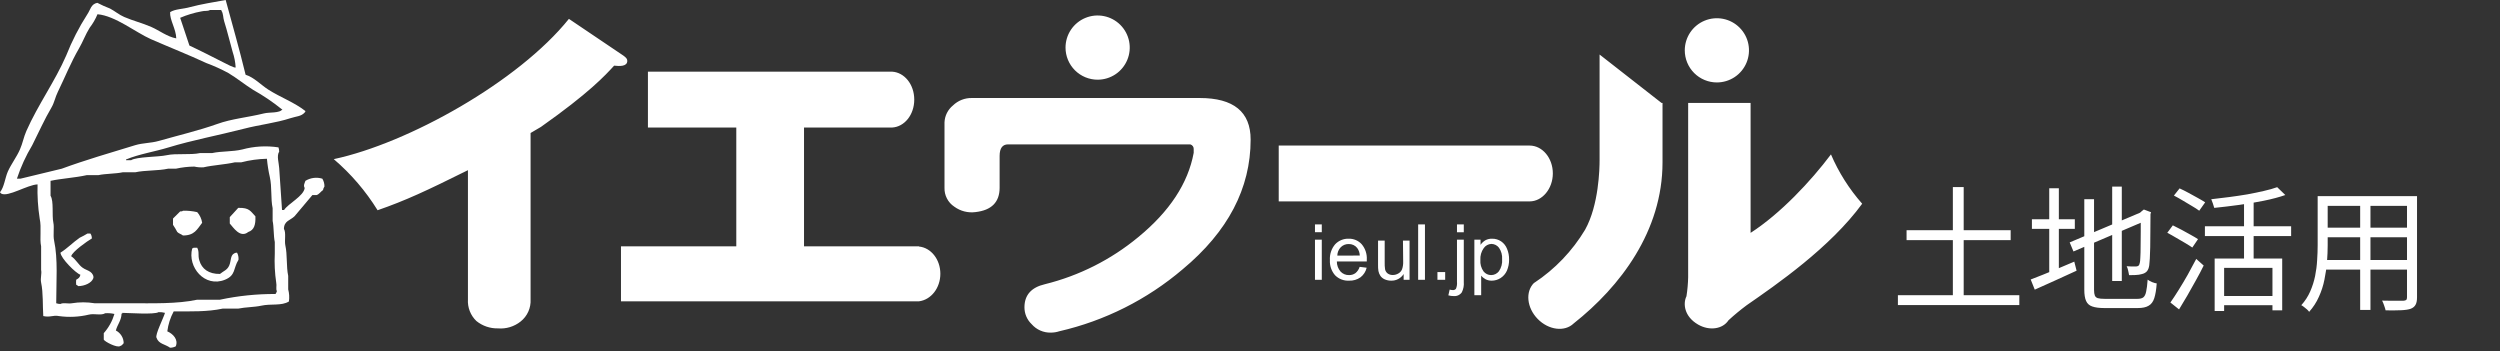 <?xml version="1.0" encoding="UTF-8"?>
<svg xmlns="http://www.w3.org/2000/svg" width="591" height="83" viewBox="0 0 591 83" fill="none">
  <rect x="0" y="0" width="591" height="83" fill="#333333" stroke="none"/>
  <g clip-path="url(#clip0_1_37)">
    <path d="M147.39 13.16L134.49 4.46C122.57 19.31 96.49 33.87 78.9 37.62C82.958 41.086 86.453 45.161 89.26 49.7C95.9 47.4 100.84 45.09 110.62 40.23V70.77C110.56 71.718 110.709 72.667 111.054 73.551C111.4 74.435 111.934 75.234 112.62 75.89C114.061 77.055 115.868 77.672 117.72 77.63C119.649 77.791 121.567 77.208 123.08 76C123.86 75.381 124.48 74.584 124.889 73.675C125.298 72.767 125.483 71.775 125.43 70.78V31.44L127.88 30C139.23 22 143.06 17.84 145.18 15.52C146.49 15.67 148.29 15.74 148.29 14.39C148.29 13.91 148 13.61 147.39 13.16ZM222.3 64.72C222.3 61.32 220.08 58.55 217.25 58.28V58.23H190.07V30.15H210.88C213.8 30 216.13 27.15 216.13 23.55C216.13 19.95 213.8 17.1 210.88 16.94H153.17V30.15H174.06V58.23H146.8V71.23H217.25C220.08 70.88 222.3 68.11 222.3 64.72ZM361.6 34.41H302.29V47.61H361.6C364.6 47.61 367.09 44.61 367.09 40.99C367.09 37.37 364.63 34.41 361.6 34.41ZM356.27 58.83C355.992 58.112 355.504 57.495 354.87 57.06C354.235 56.635 353.484 56.415 352.72 56.43C352.17 56.414 351.625 56.541 351.14 56.8C350.687 57.074 350.298 57.443 350 57.88V56.65H348.54V69.78H350.15V65.16C350.437 65.516 350.795 65.809 351.2 66.02C351.646 66.246 352.14 66.359 352.64 66.35C353.385 66.349 354.114 66.134 354.74 65.73C355.394 65.31 355.912 64.709 356.23 64C356.584 63.169 356.761 62.273 356.75 61.37C356.766 60.499 356.602 59.635 356.27 58.83ZM354.34 64.13C354.122 64.41 353.843 64.637 353.524 64.793C353.205 64.949 352.855 65.03 352.5 65.03C352.155 65.031 351.815 64.952 351.505 64.802C351.194 64.651 350.923 64.431 350.71 64.16C350.15 63.373 349.884 62.413 349.96 61.45C349.895 60.457 350.174 59.472 350.75 58.66C350.954 58.363 351.225 58.118 351.541 57.944C351.857 57.77 352.21 57.673 352.57 57.66C352.918 57.665 353.26 57.75 353.571 57.907C353.881 58.065 354.151 58.292 354.36 58.57C354.91 59.362 355.171 60.319 355.1 61.28C355.187 62.29 354.918 63.298 354.34 64.13ZM310.86 56.65H312.47V66.14H310.86V56.65ZM310.86 53.04H312.47V54.89H310.86V53.04ZM318.82 56.43C318.223 56.411 317.628 56.519 317.076 56.749C316.524 56.978 316.028 57.323 315.62 57.76C314.745 58.795 314.305 60.128 314.39 61.48C314.31 62.79 314.748 64.08 315.61 65.07C316.038 65.505 316.554 65.844 317.123 66.064C317.691 66.285 318.301 66.382 318.91 66.35C319.88 66.393 320.837 66.112 321.63 65.55C322.359 64.986 322.871 64.188 323.08 63.29L321.42 63.08C321.244 63.666 320.895 64.185 320.42 64.57C319.981 64.885 319.45 65.047 318.91 65.03C318.537 65.041 318.165 64.974 317.821 64.83C317.476 64.687 317.165 64.472 316.91 64.2C316.338 63.536 316.025 62.687 316.03 61.81H323.11V61.38C323.191 60.053 322.758 58.746 321.9 57.73C321.511 57.304 321.034 56.967 320.502 56.743C319.971 56.518 319.397 56.412 318.82 56.43ZM316.14 60.43C316.149 59.681 316.446 58.965 316.97 58.43C317.216 58.187 317.508 57.996 317.829 57.869C318.151 57.742 318.494 57.681 318.84 57.69C319.223 57.679 319.603 57.757 319.95 57.918C320.297 58.08 320.602 58.32 320.84 58.62C321.223 59.139 321.436 59.765 321.45 60.41L316.14 60.43ZM335.25 53.04H336.86V66.15H335.25V53.04ZM339.81 64.31H341.64V66.14H339.81V64.31ZM344.43 53.04H346.04V54.91H344.43V53.04ZM344.43 66.62C344.487 67.178 344.404 67.742 344.19 68.26C344.103 68.368 343.991 68.453 343.864 68.508C343.737 68.564 343.598 68.589 343.46 68.58C343.203 68.57 342.948 68.529 342.7 68.46L342.39 69.82C342.8 69.937 343.224 69.994 343.65 69.99C344.022 70.026 344.396 69.962 344.735 69.806C345.074 69.649 345.366 69.406 345.58 69.1C345.953 68.344 346.112 67.5 346.04 66.66V56.66H344.43V66.62ZM331.71 61.84C331.735 62.454 331.647 63.068 331.45 63.65C331.28 64.074 330.969 64.427 330.57 64.65C330.171 64.887 329.714 65.011 329.25 65.01C328.826 65.022 328.41 64.9 328.06 64.66C327.734 64.416 327.509 64.06 327.43 63.66C327.353 63.114 327.323 62.562 327.34 62.01V56.88H325.77V62.62C325.757 63.108 325.787 63.597 325.86 64.08C325.941 64.499 326.108 64.898 326.35 65.25C326.61 65.595 326.954 65.867 327.35 66.04C327.833 66.249 328.354 66.355 328.88 66.35C329.464 66.365 330.042 66.228 330.557 65.953C331.072 65.677 331.507 65.273 331.82 64.78V66.14H333.22V56.88H331.66L331.71 61.84ZM378.14 12.89V37.89C378.14 39.81 377.98 48.45 374.72 54.3C371.707 59.327 367.607 63.615 362.72 66.85H362.67C360.55 68.92 360.92 72.74 363.5 75.39C366.08 78.04 369.89 78.52 372.02 76.46C383.02 67.76 393.02 54.65 393.02 38.39V24.33H392.78L378.14 12.89ZM432.84 36.5C428.07 42.85 420.9 50.5 413.84 55.05V24.33H399.08V65.53C399.047 67.037 398.914 68.541 398.68 70.03C397.83 71.77 398.13 74.81 401.42 76.72C404.09 78.27 407.25 77.81 408.61 75.72C409.98 74.459 411.415 73.271 412.91 72.16C419.91 67.31 432.65 58.53 440.22 48.16C437.155 44.691 434.663 40.755 432.84 36.5ZM405.88 19.49C407.381 19.488 408.847 19.041 410.094 18.206C411.341 17.371 412.312 16.185 412.885 14.798C413.458 13.411 413.607 11.885 413.313 10.413C413.019 8.941 412.295 7.59 411.233 6.53C410.172 5.469 408.819 4.747 407.347 4.455C405.875 4.163 404.349 4.314 402.963 4.889C401.577 5.463 400.392 6.436 399.558 7.684C398.725 8.932 398.28 10.399 398.28 11.9C398.28 12.898 398.477 13.885 398.859 14.807C399.241 15.728 399.801 16.566 400.507 17.27C401.212 17.975 402.05 18.534 402.972 18.915C403.894 19.296 404.882 19.491 405.88 19.49ZM283.61 23.17H229.74C228.917 23.155 228.1 23.302 227.334 23.605C226.569 23.907 225.871 24.357 225.28 24.93C224.682 25.416 224.194 26.025 223.849 26.715C223.504 27.404 223.31 28.16 223.28 28.93V44.38C223.25 45.263 223.448 46.139 223.854 46.923C224.26 47.708 224.861 48.375 225.6 48.86C227.04 49.914 228.831 50.373 230.6 50.14C234.4 49.71 236.31 47.79 236.31 44.38V36.85C236.31 35.04 236.99 34.13 238.31 34.13H281.39C281.644 34.202 281.865 34.362 282.011 34.582C282.158 34.802 282.221 35.068 282.19 35.33V36.13C280.857 43.343 276.487 49.987 269.08 56.06C262.651 61.383 255.103 65.188 247 67.19C243.793 67.943 242.187 69.757 242.18 72.63C242.174 73.378 242.322 74.118 242.615 74.806C242.907 75.495 243.338 76.115 243.88 76.63C244.443 77.277 245.141 77.792 245.926 78.138C246.711 78.484 247.563 78.652 248.42 78.63C249.099 78.629 249.774 78.522 250.42 78.31C261.175 75.839 271.178 70.814 279.58 63.66C290.287 54.753 295.643 44.533 295.65 33C295.65 26.447 291.637 23.17 283.61 23.17ZM259.48 18.84C260.981 18.84 262.449 18.395 263.697 17.561C264.945 16.727 265.918 15.541 266.492 14.155C267.067 12.768 267.217 11.242 266.924 9.769C266.631 8.297 265.908 6.945 264.847 5.883C263.785 4.822 262.433 4.099 260.961 3.806C259.488 3.513 257.962 3.663 256.575 4.238C255.189 4.812 254.003 5.785 253.169 7.033C252.335 8.281 251.89 9.749 251.89 11.25C251.89 13.263 252.69 15.194 254.113 16.617C255.536 18.04 257.467 18.84 259.48 18.84Z" fill="white"></path>
    <path fill-rule="evenodd" clip-rule="evenodd" d="M66.64 49.65H67.15C68.15 48.1 71.8 46.37 72.03 44.43C71.65 43.86 72.03 43.28 72.2 42.75C72.792 42.386 73.455 42.151 74.145 42.063C74.835 41.976 75.535 42.036 76.2 42.24C76.537 42.798 76.71 43.439 76.7 44.09C76.524 44.34 76.408 44.628 76.36 44.93C75.85 45.26 75.45 45.93 74.85 46.11H73.85L69.64 51.11C68.64 52.11 67.15 52.17 67.12 54.11C67.67 55.01 67.21 56.86 67.45 57.98C67.96 60.26 67.65 62.98 68.13 65.22V68.41C68.378 69.342 68.436 70.315 68.3 71.27C66.51 72.37 64.13 71.74 61.73 72.27C60.24 72.61 57.93 72.61 56.35 72.95H52.67C49 73.75 45.04 73.6 41.06 73.62C40.271 75.084 39.759 76.68 39.55 78.33C40.91 78.92 42.21 80.27 41.55 81.87C41.134 82.09 40.67 82.204 40.2 82.2C39.04 81.35 37.52 81.35 37 79.85C36.6 79.18 38.71 75.05 39 73.96C38.508 73.826 37.999 73.769 37.49 73.79C36.49 74.41 30.57 73.98 28.91 73.96V74.13H28.74C28.69 75.8 27.74 76.73 27.39 78.13C27.942 78.414 28.407 78.844 28.733 79.373C29.059 79.901 29.234 80.509 29.24 81.13C28.9 81.45 28.93 81.62 28.4 81.81C27.67 82.3 24.73 80.75 24.53 80.29V78.76C25.691 77.449 26.551 75.899 27.05 74.22C26.336 74.054 25.601 73.997 24.87 74.05C23.87 74.65 22.32 74.05 21 74.38C18.685 74.935 16.287 75.05 13.93 74.72C12.54 74.43 11.93 75.09 10.23 74.72C10.07 72.31 10.23 69.16 9.72 66.81C9.5 65.74 9.92 64.72 9.72 63.81V58.23C9.32 56.37 9.86 53.85 9.38 51.66C8.966 48.991 8.798 46.29 8.88 43.59C6.48 43.68 1.88 46.65 0.3 45.77C0.176 45.684 0.074 45.571 0 45.44C1 44.23 1.19 42.06 1.85 40.56C2.62 38.82 3.94 37.11 4.71 35.34C5.37 33.85 5.58 32.45 6.23 30.97C9 24.72 13 19.23 15.65 13.13C16.993 9.721 18.668 6.452 20.65 3.37C21.38 2.32 21.49 0.95 23.01 0.67C23.982 1.18 24.984 1.63 26.01 2.02C27.12 2.6 28.2 3.53 29.38 4.02C31.57 4.96 33.59 5.42 35.78 6.38C37.61 7.17 39.59 8.72 41.67 9.07C41.6 6.8 40.09 4.7 40.22 2.86C41.5 2.09 43.22 2.17 44.93 1.68C47.45 1 50.64 0.49 53.35 0C54.92 5.78 56.58 11.57 58.06 17.67C60.06 18.28 61.79 20.16 63.45 21.2C66.33 23.03 69.59 24.2 72.2 26.25C72.09 26.55 72.2 26.42 72.03 26.59C71.23 27.53 70.03 27.49 68.66 27.94C65.18 29.08 61.45 29.45 57.56 30.46C51.5 32.02 45.56 33.11 39.88 34.84C36.34 35.92 33 36.38 29.79 37.7V37.87H31C32.3 37.04 37.45 37.13 39.41 36.69C41.58 36.2 44.99 36.69 47.32 36.18H50.18C52.31 35.71 54.94 35.89 57.25 35.34C60.043 34.572 62.967 34.402 65.83 34.84C65.941 35.162 65.998 35.5 66 35.84C65.35 36.84 65.93 38.47 66 39.71C66.22 43.02 66.45 46.33 66.67 49.64L66.64 49.65ZM49.64 2.36C49.07 2.71 48.43 2.48 47.64 2.69C45.905 3.005 44.211 3.515 42.59 4.21L44.78 10.77C47.41 11.99 50.24 13.45 52.85 14.77C53.41 15.06 55.48 16.15 55.71 15.95C55.638 14.7 55.399 13.466 55 12.28C54.34 9.96 53.71 7.28 53 5.05C52.7 4.14 52.83 3.2 52.33 2.52V2.36H49.64ZM23.05 3.36C22.578 4.504 21.955 5.58 21.2 6.56C20.2 8.15 19.59 9.89 18.68 11.44C16.76 14.74 15.32 18.35 13.68 21.71C13.05 22.97 12.87 24.21 12.17 25.41C10.49 28.26 9.17 31.25 7.62 34.33C6.122 36.823 4.908 39.477 4 42.24H4.84L14.6 39.88C20.02 37.88 26.25 36.06 31.93 34.33C33.82 33.76 35.59 33.86 37.49 33.33C42.15 32 46.99 30.86 51.29 29.33C54.78 28.06 58.57 27.76 62.4 26.81C63.69 26.48 66.18 26.81 66.77 25.81H66.6C64.487 24.108 62.236 22.587 59.87 21.26C57.87 20.01 55.99 18.46 53.98 17.26C52.298 16.351 50.553 15.562 48.76 14.9C44.53 12.93 40 11.15 35.68 9.26C32.08 7.67 27.25 3.73 23.06 3.37L23.05 3.36ZM63.11 37.53C61.064 37.575 59.031 37.857 57.05 38.37H55.54C53.24 38.9 50.31 39.04 48.13 39.55C47.396 39.602 46.657 39.545 45.94 39.38C44.47 39.394 43.005 39.562 41.57 39.88H39.72C37.38 40.4 34.32 40.21 31.97 40.73H29C27.36 41.09 24.91 41.04 23.27 41.4H20.53C17.77 42.02 14.53 42.19 11.95 42.75V46.28C12.76 47.59 12.23 50.86 12.62 52.67C12.86 53.78 12.51 55.57 12.79 56.88C13.73 61.24 13.29 66.68 13.29 71.69C13.612 71.799 13.95 71.856 14.29 71.86C14.92 71.48 16.12 71.86 16.99 71.69C18.771 71.395 20.589 71.395 22.37 71.69H30.62C36.12 71.69 41.87 71.87 46.62 70.85H52C56.316 69.931 60.718 69.479 65.13 69.5C65.275 69.296 65.387 69.07 65.46 68.83C65.17 68.35 65.46 67.51 65.3 66.83C64.961 64.547 64.847 62.236 64.96 59.93V57.22C64.64 55.73 64.76 53.6 64.45 52.22V49.22C63.96 46.95 64.34 44.28 63.78 41.82C63.463 40.433 63.239 39.027 63.11 37.61V37.53ZM56.38 49.14C58.99 49.08 59.21 49.94 60.38 51.14C60.45 53.14 60.08 54.38 58.69 54.84C56.75 56.41 55.09 53.66 54.32 52.84V51.33C55 50.62 55.67 49.85 56.32 49.14H56.38ZM43.25 49.81C44.383 49.784 45.515 49.898 46.62 50.15C47.247 50.858 47.654 51.734 47.79 52.67C46.58 54.22 46 55.67 43.25 55.67C42.87 55.35 42.25 55.22 41.9 54.83C41.599 54.252 41.265 53.691 40.9 53.15V51.66C41.47 51.08 42 50.55 42.59 49.98C42.98 49.98 43.06 49.98 43.26 49.81H43.25ZM20.7 55.2H21.37C21.609 55.546 21.728 55.96 21.71 56.38C20.71 56.94 17.04 59.52 16.83 60.58C17.91 61.26 18.52 62.58 19.52 63.28C20.11 63.72 20.76 63.85 21.37 64.28C21.82 64.59 22.24 65.28 22.05 65.79C21.67 66.89 19.99 67.63 18.51 67.64C18.361 67.505 18.192 67.394 18.01 67.31C17.965 66.918 17.965 66.522 18.01 66.13C18.51 65.84 18.88 65.64 19.01 64.95C17.89 64.58 14.37 61.05 14.29 59.73C15.9 58.73 17.29 57.27 18.84 56.2C19.473 55.899 20.091 55.565 20.69 55.2H20.7ZM45.77 58.56H46.62C47.18 59.63 46.73 60.24 47.12 61.56C47.69 63.56 49.33 64.8 52 64.76C52.87 64.04 53.71 63.86 54.19 62.76C54.67 61.66 54.42 60.39 55.37 59.9C55.571 59.778 55.805 59.718 56.04 59.73C56.316 60.248 56.434 60.836 56.38 61.42C55.11 63.42 55.79 65.07 53.18 66.13C48.4 68.07 44.27 63.13 45.44 58.72C45.73 58.62 45.6 58.72 45.77 58.55V58.56Z" fill="white"></path>
  </g>
  <path d="M450.712 54.424H475.32V56.76H450.712V54.424ZM448.664 69.784H477.368V72.12H448.664V69.784ZM461.656 44.216H464.216V71.288H461.656V44.216ZM499.32 44.12H501.592V66.424H499.32V44.12ZM489.272 57.304L506.488 50.04L507.416 52.088L490.168 59.448L489.272 57.304ZM492.728 47.096H495.032V68.536C495.032 69.112 495.096 69.56 495.224 69.88C495.352 70.179 495.587 70.381 495.928 70.488C496.291 70.595 496.835 70.648 497.56 70.648C497.773 70.648 498.125 70.648 498.616 70.648C499.107 70.648 499.672 70.648 500.312 70.648C500.973 70.648 501.635 70.648 502.296 70.648C502.957 70.648 503.555 70.648 504.088 70.648C504.621 70.648 505.016 70.648 505.272 70.648C505.912 70.648 506.381 70.531 506.68 70.296C507 70.04 507.224 69.581 507.352 68.92C507.501 68.259 507.619 67.32 507.704 66.104C507.981 66.317 508.323 66.509 508.728 66.68C509.155 66.851 509.528 66.957 509.848 67C509.741 68.472 509.549 69.635 509.272 70.488C508.995 71.341 508.547 71.939 507.928 72.28C507.331 72.643 506.477 72.824 505.368 72.824C505.176 72.824 504.813 72.824 504.28 72.824C503.768 72.824 503.16 72.824 502.456 72.824C501.752 72.824 501.048 72.824 500.344 72.824C499.64 72.824 499.021 72.824 498.488 72.824C497.976 72.824 497.635 72.824 497.464 72.824C496.248 72.824 495.288 72.696 494.584 72.44C493.901 72.205 493.421 71.768 493.144 71.128C492.867 70.509 492.728 69.624 492.728 68.472V47.096ZM506.072 50.36H505.816L506.36 49.88L506.808 49.528L508.504 50.168L508.376 50.616C508.376 52.131 508.365 53.549 508.344 54.872C508.344 56.195 508.333 57.389 508.312 58.456C508.291 59.523 508.259 60.419 508.216 61.144C508.173 61.848 508.131 62.36 508.088 62.68C508.003 63.32 507.811 63.811 507.512 64.152C507.213 64.472 506.819 64.685 506.328 64.792C505.901 64.92 505.4 64.995 504.824 65.016C504.269 65.037 503.768 65.048 503.32 65.048C503.277 64.728 503.203 64.365 503.096 63.96C503.011 63.555 502.893 63.213 502.744 62.936C503.128 62.957 503.533 62.979 503.96 63C504.408 63 504.717 63 504.888 63C505.144 63 505.347 62.947 505.496 62.84C505.667 62.733 505.784 62.499 505.848 62.136C505.912 61.923 505.955 61.496 505.976 60.856C506.019 60.195 506.04 59.352 506.04 58.328C506.061 57.304 506.072 56.12 506.072 54.776C506.072 53.432 506.072 51.96 506.072 50.36ZM480.344 51.832H490.488V54.104H480.344V51.832ZM484.44 44.504H486.712V65.272H484.44V44.504ZM480.056 66.072C480.909 65.752 481.891 65.368 483 64.92C484.131 64.451 485.325 63.96 486.584 63.448C487.843 62.915 489.101 62.381 490.36 61.848L490.904 63.992C489.197 64.781 487.469 65.571 485.72 66.36C483.992 67.149 482.424 67.853 481.016 68.472L480.056 66.072ZM523.544 61.112H539.512V73.368H537.208V63.32H525.784V73.528H523.544V61.112ZM538.328 44.248L540.248 46.104C538.776 46.616 537.091 47.064 535.192 47.448C533.315 47.832 531.363 48.163 529.336 48.44C527.309 48.717 525.347 48.952 523.448 49.144C523.384 48.867 523.277 48.525 523.128 48.12C523 47.715 522.872 47.373 522.744 47.096C524.109 46.947 525.528 46.776 527 46.584C528.472 46.392 529.901 46.179 531.288 45.944C532.675 45.688 533.965 45.421 535.16 45.144C536.376 44.867 537.432 44.568 538.328 44.248ZM530.488 47H532.76V62.392H530.488V47ZM521.24 53.496H541.624V55.8H521.24V53.496ZM525.08 69.976H538.264V72.152H525.08V69.976ZM513.912 46.232L515.256 44.536C515.917 44.835 516.621 45.187 517.368 45.592C518.136 45.997 518.872 46.403 519.576 46.808C520.28 47.192 520.856 47.533 521.304 47.832L519.896 49.816C519.448 49.475 518.872 49.101 518.168 48.696C517.485 48.269 516.771 47.843 516.024 47.416C515.277 46.968 514.573 46.573 513.912 46.232ZM512.344 55.032L513.656 53.272C514.296 53.571 514.989 53.923 515.736 54.328C516.483 54.733 517.197 55.128 517.88 55.512C518.584 55.896 519.16 56.237 519.608 56.536L518.264 58.52C517.837 58.221 517.283 57.869 516.6 57.464C515.917 57.059 515.203 56.643 514.456 56.216C513.709 55.768 513.005 55.373 512.344 55.032ZM513.08 71.512C513.656 70.701 514.296 69.731 515 68.6C515.725 67.448 516.451 66.232 517.176 64.952C517.901 63.651 518.573 62.403 519.192 61.208L520.952 62.776C520.397 63.907 519.779 65.08 519.096 66.296C518.435 67.512 517.763 68.707 517.08 69.88C516.397 71.053 515.747 72.141 515.128 73.144L513.08 71.512ZM549.272 46.36H569.976V48.664H549.272V46.36ZM549.272 53.816H569.912V56.088H549.272V53.816ZM549.08 61.464H569.976V63.736H549.08V61.464ZM547.896 46.36H550.264V57.976C550.264 59.192 550.211 60.493 550.104 61.88C549.997 63.267 549.795 64.675 549.496 66.104C549.219 67.512 548.781 68.867 548.184 70.168C547.608 71.469 546.84 72.653 545.88 73.72C545.773 73.549 545.603 73.357 545.368 73.144C545.133 72.952 544.899 72.76 544.664 72.568C544.429 72.376 544.216 72.237 544.024 72.152C544.92 71.149 545.624 70.061 546.136 68.888C546.648 67.715 547.032 66.509 547.288 65.272C547.544 64.013 547.704 62.765 547.768 61.528C547.853 60.291 547.896 59.107 547.896 57.976V46.36ZM569.016 46.36H571.384V70.296C571.384 71.064 571.267 71.651 571.032 72.056C570.819 72.461 570.445 72.771 569.912 72.984C569.379 73.176 568.632 73.293 567.672 73.336C566.712 73.379 565.475 73.389 563.96 73.368C563.896 73.069 563.779 72.685 563.608 72.216C563.459 71.768 563.299 71.384 563.128 71.064C563.875 71.085 564.589 71.096 565.272 71.096C565.976 71.117 566.584 71.117 567.096 71.096C567.608 71.096 567.96 71.096 568.152 71.096C568.472 71.075 568.696 71.011 568.824 70.904C568.952 70.797 569.016 70.595 569.016 70.296V46.36ZM557.944 47.224H560.376V73.272H557.944V47.224Z" fill="white"></path>
  <defs>
    <clipPath id="clip0_1_37">
      <rect width="440.25" height="82.29" fill="white"></rect>
    </clipPath>
  </defs>
</svg>
